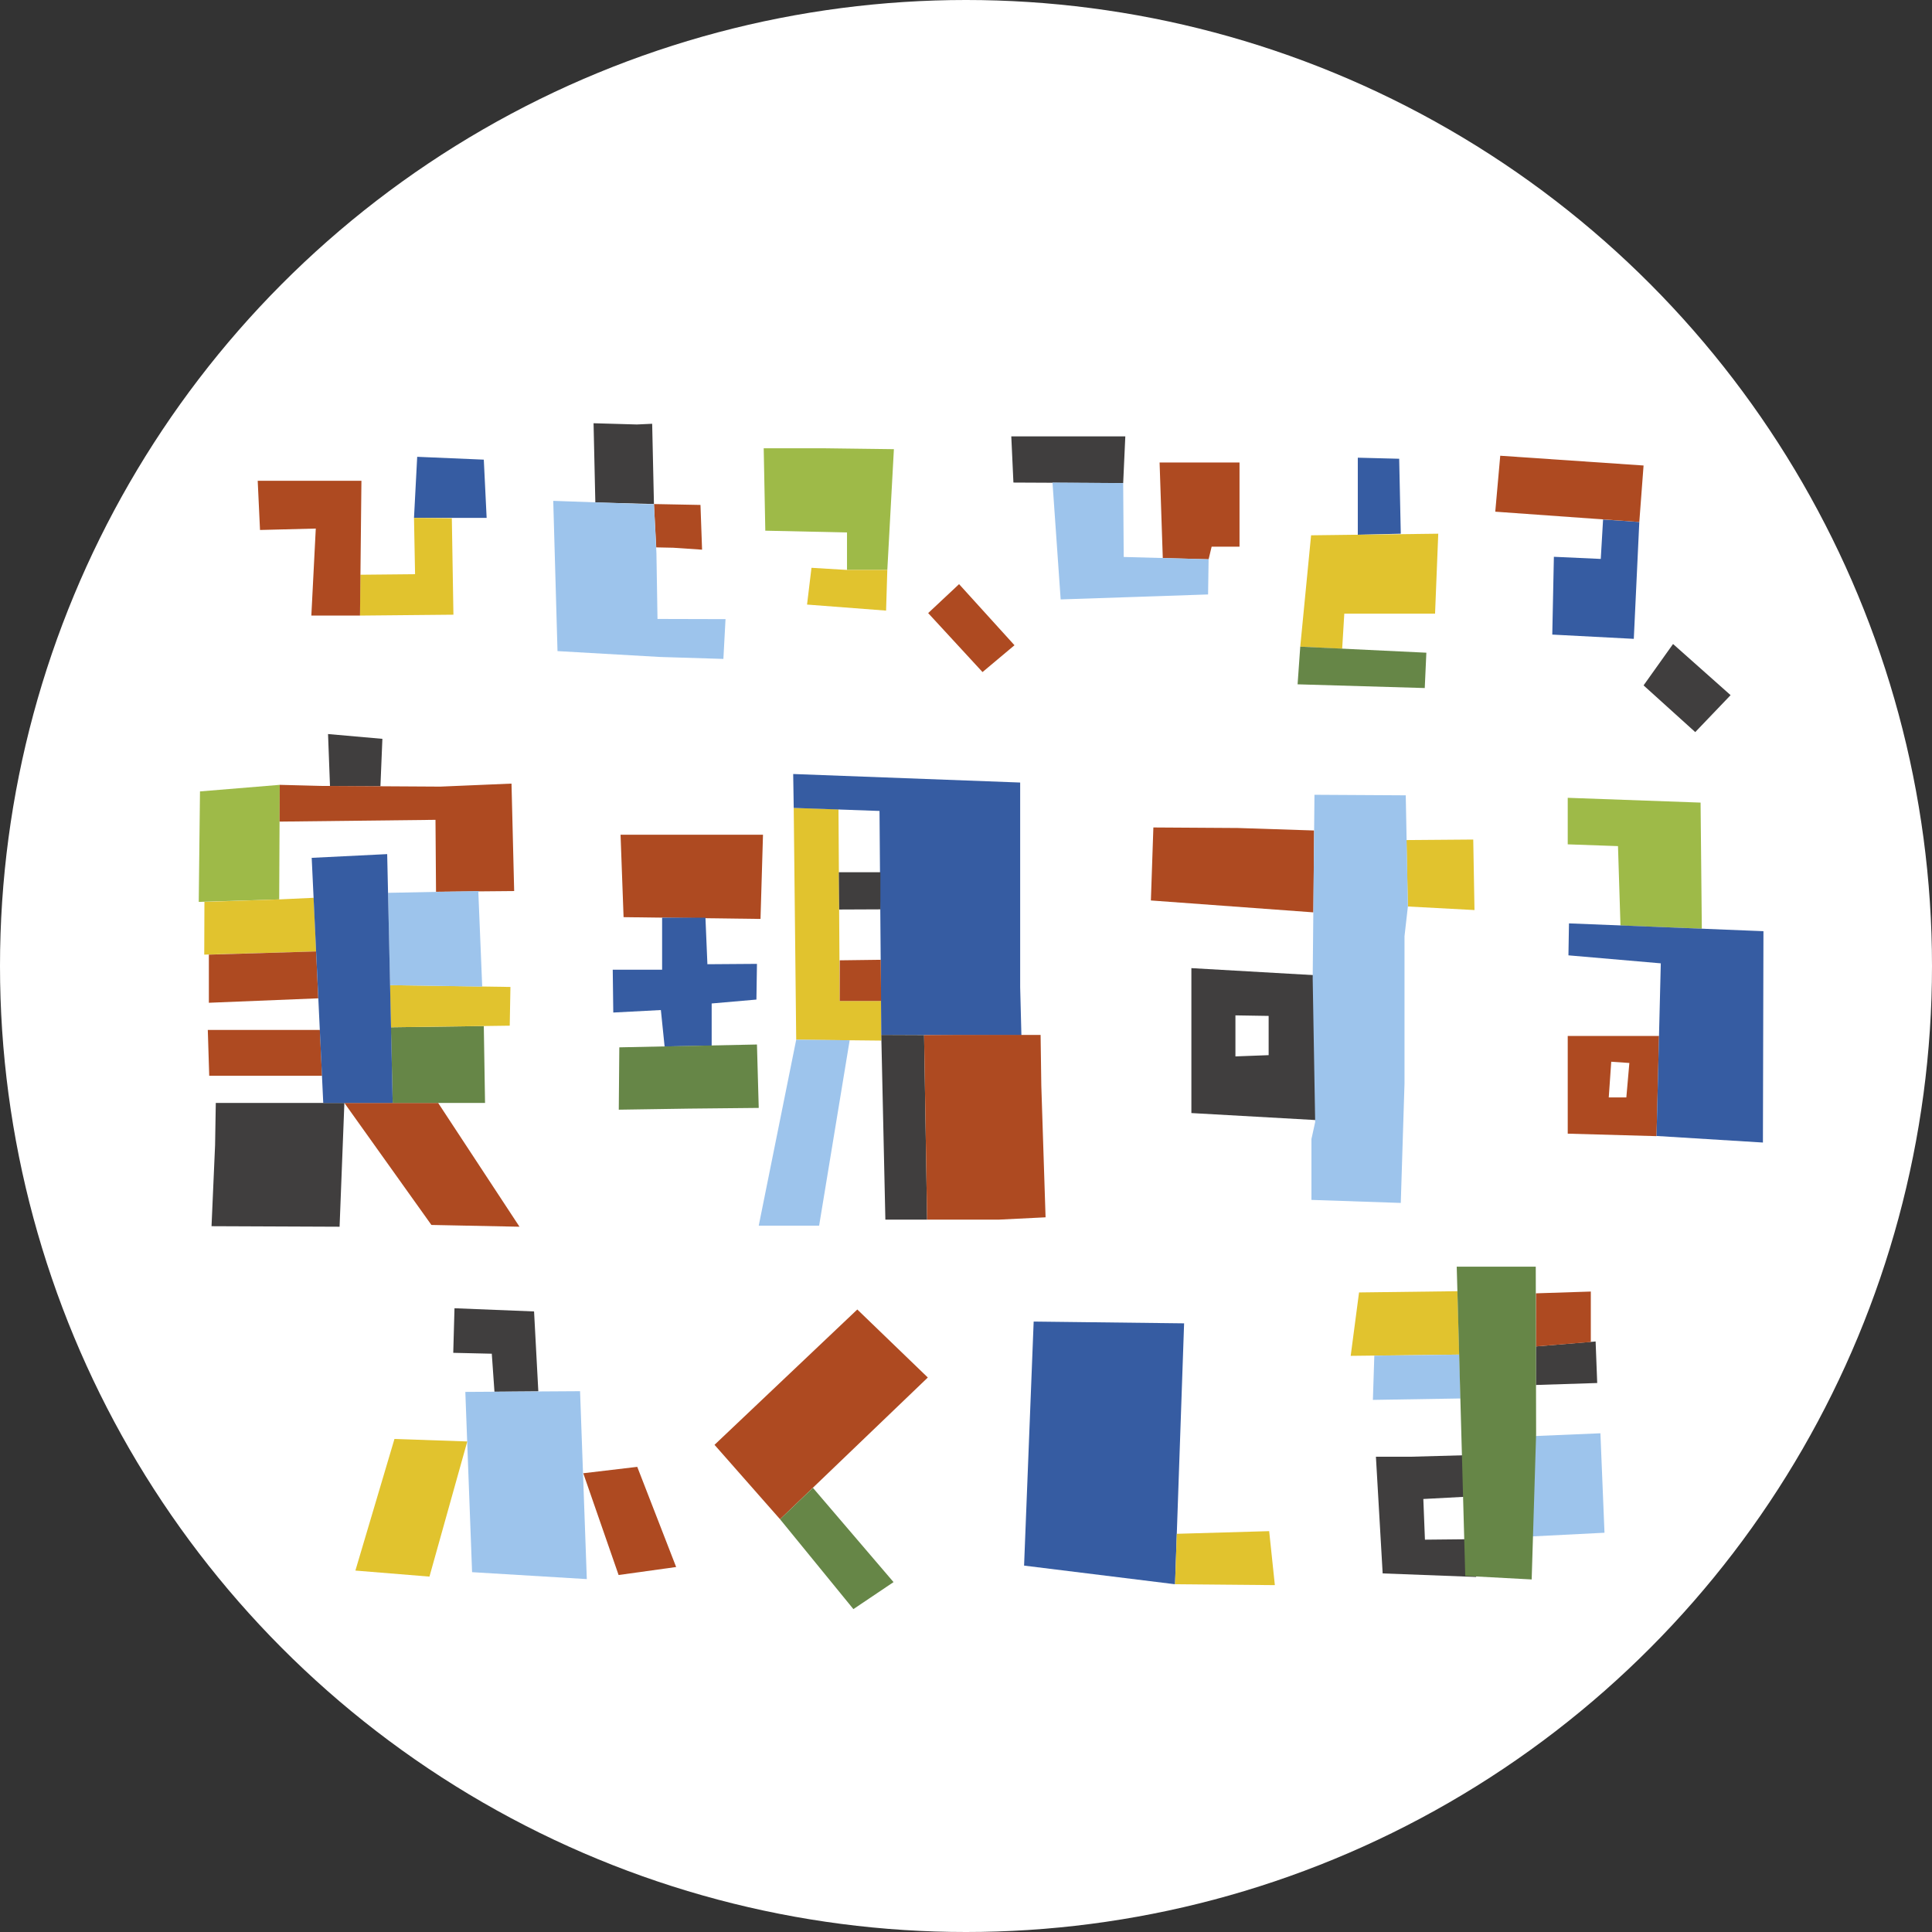 <?xml version="1.0" encoding="UTF-8"?><svg id="_レイヤー_2" xmlns="http://www.w3.org/2000/svg" viewBox="0 0 108.78 108.78"><rect x="0" y="0" width="108.78" height="108.78" fill="#333333" stroke="none"/><defs><style>.cls-1{fill:#e1c32e;}.cls-1,.cls-2,.cls-3,.cls-4,.cls-5,.cls-6,.cls-7,.cls-8{stroke-width:0px;}.cls-2{fill:#403e3e;}.cls-3{fill:#9eba48;}.cls-4{fill:#9dc4ec;}.cls-5{fill:#fff;}.cls-6{fill:#ae4a21;}.cls-7{fill:#365ca2;}.cls-8{fill:#668647;}</style></defs><g id="_レイヤー_2-2"><circle class="cls-5" cx="54.39" cy="54.39" r="54.39"/><polygon class="cls-3" points="43 25.24 43.09 29.88 47.69 29.98 47.69 32.09 49.96 32.09 50.33 25.29 46.41 25.24 43 25.24"/><polygon class="cls-1" points="49.96 32.09 49.89 34.38 45.44 34.04 45.69 31.97 47.69 32.09 49.96 32.09"/><polygon class="cls-6" points="54 32.89 52.26 34.52 55.32 37.84 57.12 36.33 54 32.89"/><polygon class="cls-7" points="76.45 25.77 76.45 30.11 78.87 30.05 78.78 25.83 76.45 25.77"/><polygon class="cls-1" points="80.98 30.05 80.8 34.55 75.69 34.55 75.57 36.53 73.21 36.41 73.82 30.14 80.98 30.05"/><polygon class="cls-8" points="80.31 36.75 80.22 38.74 73.06 38.53 73.21 36.41 80.31 36.75"/><polygon class="cls-2" points="94.2 36.26 92.54 38.59 95.45 41.22 97.44 39.14 94.2 36.26"/><polygon class="cls-2" points="25.59 73.66 25.52 76.17 27.69 76.22 27.84 78.36 30.31 78.34 30.07 73.84 25.59 73.66"/><polygon class="cls-4" points="26.2 78.37 26.58 88.52 33.04 88.91 32.66 78.33 26.2 78.37"/><polygon class="cls-1" points="22.21 81.02 20.01 88.43 24.18 88.77 26.31 81.16 22.21 81.02"/><polygon class="cls-6" points="32.84 82.95 34.83 88.68 38.07 88.23 35.88 82.59 32.84 82.95"/><polygon class="cls-6" points="48.27 73.73 40.23 81.35 43.92 85.54 52.24 77.56 48.27 73.73"/><polygon class="cls-8" points="45.77 83.77 43.92 85.54 48.05 90.6 50.31 89.08 45.77 83.77"/><polygon class="cls-7" points="58.2 74.41 57.66 88.15 66.16 89.2 66.67 74.51 58.2 74.41"/><polygon class="cls-1" points="66.26 86.36 66.16 89.2 71.78 89.25 71.46 86.21 66.26 86.36"/><polygon class="cls-1" points="76.52 72.77 76.05 76.34 82.16 76.27 82.06 72.7 76.52 72.77"/><polygon class="cls-4" points="77.38 76.33 77.3 78.82 82.23 78.74 82.16 76.27 77.38 76.33"/><polygon class="cls-2" points="82.68 81.93 79.44 82.02 77.47 82.02 77.85 88.59 83.11 88.79 83.18 86.66 80.23 86.69 80.14 84.4 82.77 84.26 82.68 81.93"/><polygon class="cls-4" points="90.11 80.7 90.34 86.3 85.79 86.53 86.31 80.86 90.11 80.7"/><polygon class="cls-2" points="89.84 75.53 89.93 77.87 86.48 77.98 86.48 75.81 89.84 75.53"/><polygon class="cls-6" points="89.57 72.72 89.57 75.56 86.48 75.81 86.48 72.82 89.57 72.72"/><polygon class="cls-8" points="82.02 71.32 82.5 88.73 86.24 88.93 86.49 80.75 86.47 71.32 82.02 71.32"/><polygon class="cls-2" points="56.94 24.57 57.06 27.17 63.24 27.2 63.36 24.57 56.94 24.57"/><polygon class="cls-6" points="65.29 26.04 65.47 31.42 68.05 31.49 68.22 30.78 69.79 30.78 69.79 26.04 65.29 26.04"/><polygon class="cls-4" points="63.27 31.36 68.05 31.49 68.02 33.47 59.72 33.75 59.26 27.17 63.24 27.2 63.27 31.36"/><polygon class="cls-7" points="90.26 29.25 90.13 31.47 87.49 31.35 87.4 35.73 91.99 35.97 92.3 29.39 90.26 29.25"/><polygon class="cls-6" points="84.47 25.66 84.19 28.81 92.3 29.39 92.54 26.21 84.47 25.66"/><polygon class="cls-2" points="36.72 23.86 35.86 23.9 33.42 23.83 33.52 28.29 36.82 28.38 36.72 23.86"/><polygon class="cls-6" points="39.44 28.43 39.53 30.95 37.91 30.84 36.95 30.82 36.82 28.38 39.44 28.43"/><polygon class="cls-4" points="36.82 28.38 36.21 28.38 31.15 28.2 31.39 36.66 37.16 36.99 40.73 37.1 40.85 34.86 37.02 34.85 36.96 31.14 36.82 28.38"/><polygon class="cls-7" points="23.49 25.72 23.31 29.16 27.4 29.16 27.24 25.88 23.49 25.72"/><polygon class="cls-1" points="23.31 29.16 23.37 32.33 20.29 32.36 20.27 34.66 25.53 34.61 25.44 29.18 23.31 29.16"/><polygon class="cls-6" points="14.51 27.07 14.64 29.84 17.78 29.76 17.53 34.66 20.27 34.66 20.35 27.07 14.51 27.07"/><polygon class="cls-6" points="34.94 47 35.11 51.64 42.82 51.74 42.96 47 34.94 47"/><polygon class="cls-7" points="37.28 51.67 37.28 54.6 34.5 54.6 34.53 57.01 37.21 56.87 37.42 58.92 40.07 58.87 40.07 56.5 42.59 56.28 42.62 54.27 39.83 54.29 39.72 51.67 37.28 51.67"/><polygon class="cls-8" points="34.87 58.97 34.84 62.48 38.78 62.42 42.72 62.38 42.62 58.81 34.87 58.97"/><polygon class="cls-1" points="44.69 45.49 44.83 58.54 49.62 58.59 49.61 56.36 48.23 56.36 47.28 56.36 47.21 45.57 44.69 45.49"/><polygon class="cls-7" points="44.66 43.58 44.69 45.49 49.52 45.66 49.62 58.27 57.51 58.3 57.44 55.58 57.44 44.06 44.66 43.58"/><polygon class="cls-2" points="49.62 58.27 49.85 68.67 52.2 68.67 52.03 58.28 49.62 58.27"/><polygon class="cls-6" points="52.03 58.28 52.2 68.67 56.25 68.67 58.87 68.54 58.63 61.12 58.59 58.27 54.21 58.27 52.03 58.28"/><polygon class="cls-4" points="47.84 58.57 44.83 58.54 42.72 69.01 46.12 69.01 47.84 58.57"/><polygon class="cls-6" points="47.28 54.07 47.28 56.36 49.61 56.36 49.59 54.04 47.28 54.07"/><polygon class="cls-2" points="47.23 49.11 47.25 51.21 49.57 51.2 49.57 49.11 47.23 49.11"/><polygon class="cls-2" points="18.47 41.33 18.58 44.26 21.42 44.27 21.53 41.6 18.47 41.33"/><polygon class="cls-3" points="15.75 44.19 15.72 50.64 11.19 50.78 11.26 44.56 15.75 44.19"/><polygon class="cls-6" points="28.8 44.12 28.95 50.17 24.55 50.21 24.52 46.16 15.74 46.26 15.75 44.19 18.06 44.25 24.79 44.29 28.8 44.12"/><polygon class="cls-1" points="11.51 50.78 11.5 53.75 17.8 53.57 17.66 50.55 15.72 50.64 11.51 50.78"/><polygon class="cls-6" points="11.76 53.75 11.76 56.46 17.92 56.21 17.8 53.57 11.76 53.75"/><polygon class="cls-6" points="11.7 57.99 11.78 60.57 18.13 60.57 18.01 57.99 11.7 57.99"/><polygon class="cls-2" points="19.39 62.1 19.12 69.07 11.91 69.04 12.11 64.48 12.15 62.1 19.39 62.1"/><polygon class="cls-6" points="19.39 62.1 24.29 68.97 29.25 69.07 24.67 62.1 19.39 62.1"/><polygon class="cls-8" points="22.01 57.84 22.11 62.1 27.31 62.1 27.24 57.77 22.01 57.84"/><polygon class="cls-1" points="28.74 55.57 28.7 57.75 22.01 57.84 21.96 55.47 28.74 55.57"/><polygon class="cls-4" points="26.93 50.17 27.15 55.55 21.96 55.47 21.85 50.27 26.93 50.17"/><polygon class="cls-7" points="17.55 48.3 18.2 62.1 22.11 62.1 21.8 48.09 17.55 48.3"/><polygon class="cls-6" points="64.94 46.59 64.8 50.7 73.95 51.37 73.99 46.76 69.7 46.62 64.94 46.59"/><polygon class="cls-1" points="79.19 47.3 79.27 51.04 83.02 51.24 82.95 47.27 79.19 47.3"/><path class="cls-2" d="m74.25,54.92l-7.17-.41v8.16l7.28.41-.1-8.16Zm-2.82,4.49l-1.87.07v-2.31l1.87.03v2.21Z"/><polygon class="cls-4" points="74.01 44.75 73.91 55.09 74.05 63.18 73.84 64.13 73.84 67.56 78.87 67.73 79.08 61 79.08 52.71 79.27 51.04 79.15 44.78 74.01 44.75"/><polygon class="cls-3" points="88.27 44.92 88.27 47.54 91.1 47.64 91.24 52.11 95.82 52.29 95.75 45.19 88.27 44.92"/><path class="cls-6" d="m88.27,58.32v5.51l5,.14.14-5.64h-5.14Zm3.3,3.47h-.99l.14-2.01,1.02.07-.17,1.94Z"/><polygon class="cls-7" points="88.34 51.99 88.31 53.79 93.51 54.24 93.27 63.96 99.26 64.33 99.29 52.43 88.34 51.99"/></g></svg>